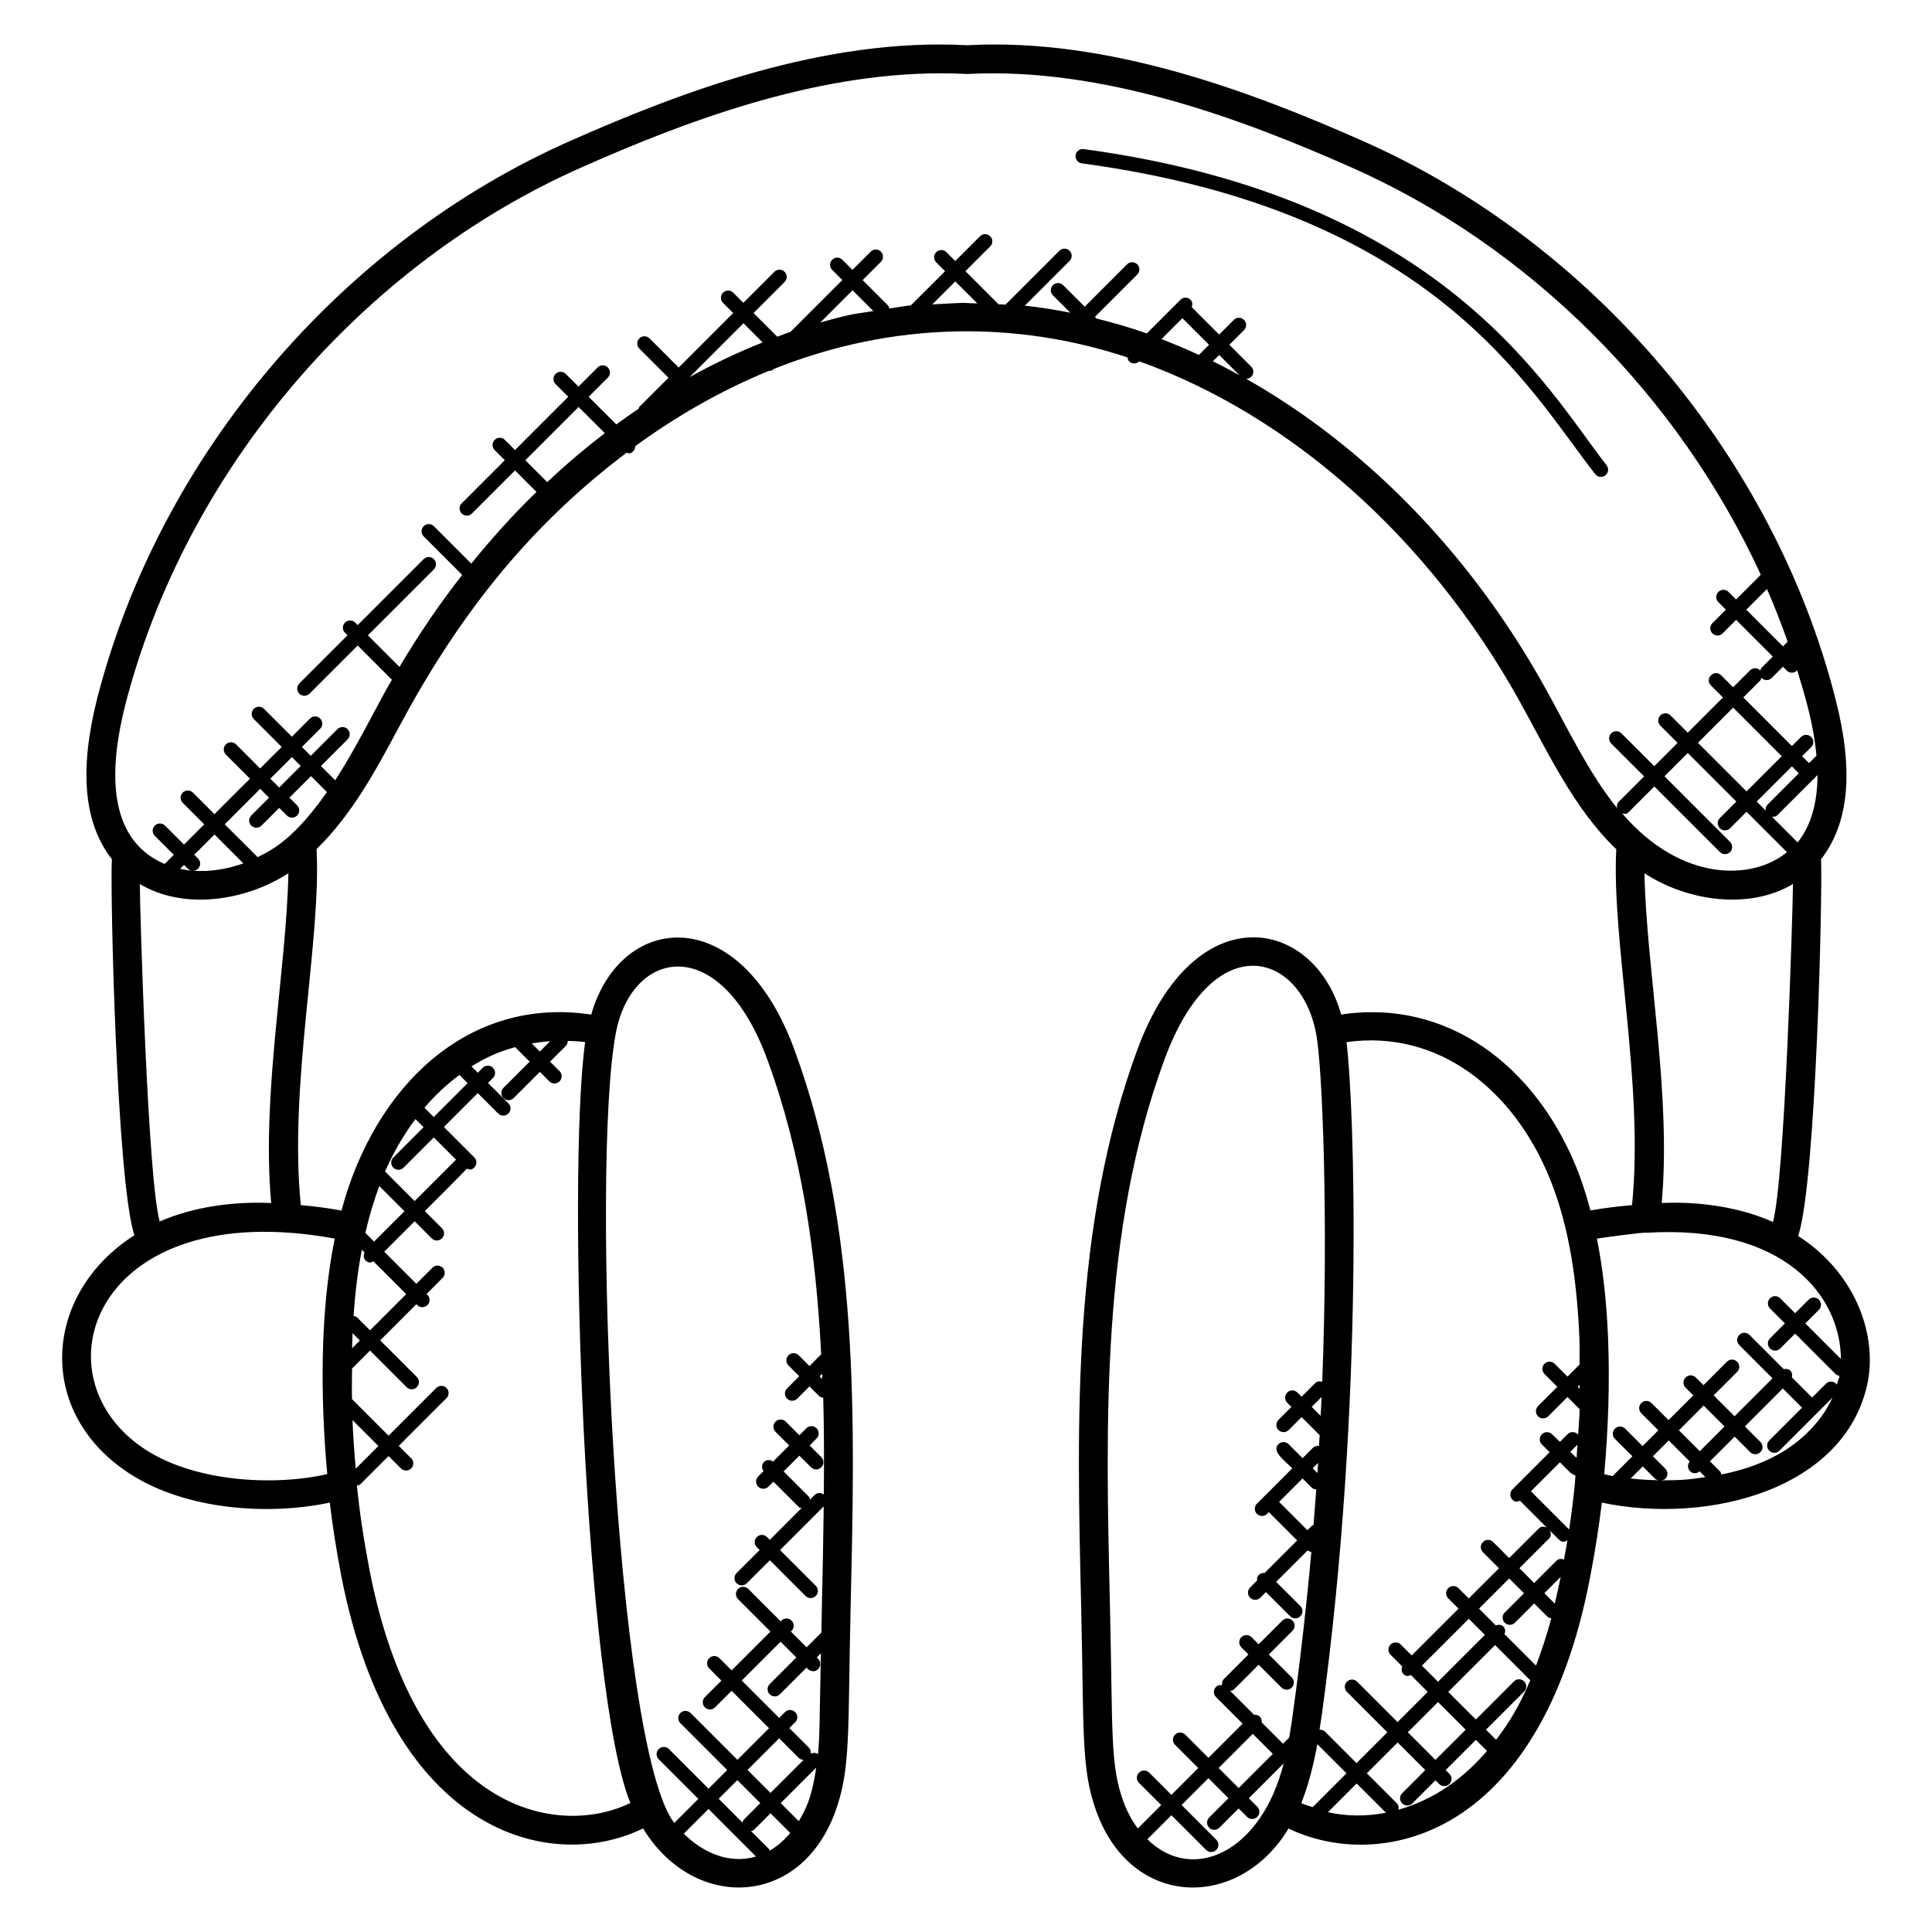 <?xml version="1.0" encoding="UTF-8"?>
<!-- Uploaded to: SVG Repo, www.svgrepo.com, Generator: SVG Repo Mixer Tools -->
<svg fill="#000000" width="800px" height="800px" version="1.1" viewBox="144 144 512 512" xmlns="http://www.w3.org/2000/svg">
 <g>
  <path d="m565.49 464.79c-1.098-4.106-2.336-8.023-3.863-11.719-10.879-26.488-33.914-44.449-62.199-40.207-7.176-25.656-38.84-32.008-54.051 9.398-17.23 46.953-16.031 97.922-14.863 147.21 0.785 33.41-0.098 43.152 4.047 54.617 9.52 26.098 38.039 25.961 50.914 4.481 23.031 11.207 66.434 4.199 79.945-66.715 1.398-7.305 2.383-13.641 3.078-19.641 28.391 5.93 64.906-3.566 70.52-32.152 2.418-13.176-3.801-29.098-18.48-38.512 4.809-14.586 6.488-92.184 6.055-99.832 0 0 0.008-0.008 0.016-0.016 7.449-9.648 8.695-23.559 3.809-42.496-16.41-64.434-64.555-121.15-125.62-148-28.969-12.816-67.145-27.297-104.47-25.215-37.777-2.078-75.922 12.398-104.88 25.207-61.039 26.84-109.21 83.547-125.72 148.01-4.777 19.023-3.496 32.922 3.887 42.449 0.016 0.016 0.023 0.023 0.031 0.039-0.492 8.285 1.285 85.344 5.965 99.672-24.273 15.441-26.504 47.281-0.656 63.543 14.367 9.031 35.57 10.84 52.449 7.297 0.695 6 1.688 12.344 3.082 19.656 13.488 68.527 55.543 78.602 79.969 66.68 0.09 0.152 0.16 0.305 0.25 0.457 13.273 21.223 41.258 20.816 50.68-4.93 4.152-11.449 3.266-21.191 4.047-54.602 1.16-49.297 2.359-100.26-14.871-147.21-14.559-39.816-46.184-36.395-53.879-9.383-32.602-4.953-57.395 18.969-66.184 51.93-3.215-0.602-6.769-1.078-10.777-1.441-3.223-31.809 5.465-70.16 4.176-94.352 9.238-8.984 15.602-20.656 21.68-32.047 15.336-28.785 33.824-52.898 60.449-72.969 0.633 0.152 1.055 0.336 1.77-0.383 0.383-0.383 0.559-0.879 0.551-1.375 11.242-8.207 23.121-14.914 35.359-19.938 0.609 0.016 1.039-0.176 1.406-0.543 31.922-12.727 64.496-12.719 93.691-3.031 0.07 0.367 0.137 0.742 0.418 1.023 0.734 0.734 1.922 0.754 2.688 0.008 39.922 14.242 76.641 46.695 100.63 89.762 7.457 13.352 14.465 28.727 25.793 39.527-1.289 24.16 7.391 62.527 4.176 94.32-4.035 0.359-7.668 0.824-11.02 1.414zm-3.68 65.578-1.672-1.609 1.91-1.91c-0.07 1.176-0.145 2.352-0.238 3.519zm0.801-18.336-0.512-0.512 0.512-0.512c0 0.344 0.008 0.68 0 1.023zm-8.043-56.051c5.543 13.426 7.418 28.566 8.008 43.082 0.082 2.184-0.008 4.375 0.023 6.566l-3.191 3.191-3.406-3.406c-0.75-0.75-1.953-0.75-2.703 0s-0.75 1.953 0 2.703l3.406 3.406-5.106 5.106c-0.75 0.75-0.75 1.953 0 2.703 0.742 0.742 1.945 0.75 2.695 0l5.106-5.106 3.231 3.231c-0.07 2.297-0.281 4.574-0.414 6.863-0.055-0.07-0.031-0.168-0.098-0.238-0.75-0.75-1.953-0.75-2.703 0l-2.016 2.027-2.082-2.008c-0.75-0.742-1.953-0.75-2.703 0s-0.75 1.953 0 2.703l2.055 2.039-9.863 9.871c-0.75 0.75-0.75 1.953 0 2.703 0.785 0.785 1.297 0.559 1.992 0.289l7.106 7.106c-0.711-0.328-1.527-0.344-2.113 0.246l-7.848 7.84-4.25-4.258c-0.75-0.742-1.953-0.754-2.703 0-0.75 0.75-0.75 1.953 0 2.703l4.25 4.258-8.008 8-2.727-2.727c-0.75-0.75-1.953-0.75-2.703 0s-0.75 1.953 0 2.703l2.727 2.727-12.418 12.41-2.894-2.894c-0.75-0.75-1.953-0.75-2.703 0s-0.75 1.953 0 2.703l3.098 3.098c-0.266 0.68-0.258 1.441 0.289 1.992 0.785 0.785 1.297 0.559 1.992 0.289l4.473 4.473-8 8-10.711-10.711c-0.742-0.75-1.945-0.754-2.703 0-0.75 0.75-0.75 1.953 0 2.703l10.711 10.711-8.168 8.168-8.336-8.336c-0.406-0.406-0.938-0.551-1.465-0.512 0.215-1.418 0.441-2.84 0.648-4.273 11.359-83.176 8.543-161.89 6.496-177.95 24.379-3.43 44.227 12.66 53.73 35.801zm3.914 101.32c-0.688-0.258-1.441-0.258-1.992 0.289l-5.914 5.922-3.922-3.922 7.848-7.84c0.586-0.582 0.574-1.406 0.246-2.113l2.391 2.391c0.793 0.785 1.48 0.617 2.246 0.191-0.293 1.633-0.582 3.336-0.902 5.082zm-2.449 11.672-2.762-2.762 4.328-4.328c-0.5 2.481-1.023 4.809-1.566 7.09zm-4.977 16.43-8.352-8.344c0.273-0.688 0.266-1.449-0.281-2.008-0.559-0.559-1.32-0.559-2.008-0.281l-4.465-4.465 8.008-8 3.922 3.922-5.106 5.106c-0.75 0.75-0.75 1.953 0 2.703 0.742 0.742 1.945 0.75 2.703 0l5.106-5.106 3.527 3.527c0.273 0.273 0.641 0.344 1 0.414-1.215 4.543-2.582 8.66-4.055 12.531zm-13.543-8.148-12.418 12.418-4.266-4.266 12.418-12.41zm-12.418 17.812 7.32 7.32-8.008 8-7.32-7.32zm-31.117-75.871-2.359-2.359 2.633-2.633c-0.066 1.664-0.188 3.328-0.273 4.992zm-0.832 15.176-1.266-1.266 1.414-1.414c-0.055 0.895-0.086 1.785-0.148 2.68zm-1.547 3.848c0.336 0.336 0.777 0.473 1.223 0.504-0.223 3.16-0.48 6.312-0.742 9.473-0.152 0.082-0.336 0.062-0.465 0.191l-1.137 1.137-7.504-7.504 6.215-6.215zm-49.871 83.266c-3.582-9.902-2.785-17.793-3.586-52.184-1.145-48.578-2.336-98.809 14.406-144.4 13.055-35.633 36.168-28.602 40.223-7.016 1.711 8.426 3.289 50.191 1.633 92.305-0.648-0.199-1.344-0.168-1.863 0.352l-3.602 3.602-1.105-1.105c-0.754-0.754-1.961-0.75-2.703 0-0.75 0.75-0.75 1.953 0 2.703l1.105 1.105-3.426 3.426c-0.75 0.75-0.75 1.953 0 2.703 0.754 0.754 1.961 0.734 2.703 0l3.426-3.426 4.777 4.777c-0.055 0.961-0.098 1.914-0.16 2.879-0.574-0.078-1.152 0.016-1.594 0.457l-2.762 2.762-3.711-3.699c-0.754-0.75-1.961-0.742-2.703 0-1.887 1.887 1.695 4.391 3.688 6.391l-9.375 9.375c-0.75 0.75-0.75 1.953 0 2.695 0.742 0.742 1.945 0.75 2.703 0l0.457-0.457 7.504 7.504-8.625 8.625c-0.551-0.055-1.098 0.07-1.52 0.488-0.418 0.418-0.543 0.969-0.488 1.52l-1.84 1.84c-0.75 0.75-0.75 1.953 0 2.703 0.754 0.754 1.961 0.734 2.703 0l1.496-1.496 6.414 6.406c0.742 0.742 1.945 0.75 2.703 0 0.75-0.75 0.75-1.953 0-2.703l-6.414-6.406 8.344-8.344c0.297 0.23 0.625 0.375 0.984 0.406-1.137 12.816-2.84 27.969-4.754 41.809-0.32 2.441-0.688 4.914-1.113 7.391l-1.641 1.641-5.656-5.656c0.055-0.551-0.07-1.098-0.488-1.52-0.418-0.418-0.969-0.543-1.52-0.488l-6.336-6.336c0.359-0.07 0.734-0.137 1.016-0.418l6.527-6.527 6.062 6.062c0.742 0.742 1.945 0.75 2.703 0 0.75-0.75 0.75-1.953 0-2.703l-6.066-6.078 6.266-6.273c0.75-0.75 0.75-1.953 0-2.703s-1.953-0.75-2.695 0l-6.273 6.273-1.879-1.879c-0.742-0.742-1.945-0.75-2.703 0-0.75 0.75-0.75 1.953 0 2.695l1.879 1.879-6.527 6.535c-0.441 0.441-0.535 1.039-0.449 1.609-0.582-0.09-1.168 0-1.617 0.449-0.75 0.75-0.75 1.953 0 2.703l7.047 7.047-9.055 9.055-6.144-6.144c-0.75-0.75-1.953-0.75-2.703 0s-0.75 1.953 0 2.703l6.144 6.144-7.113 7.113-5.887-5.887c-0.75-0.75-1.953-0.75-2.703 0s-0.75 1.953 0 2.703l5.887 5.887-6.207 6.207c-1.664-2.262-2.938-4.742-3.793-7.078zm39.586-12.688-9.055 9.055-5.305-5.312 9.055-9.055zm-33.25 22.633 6.375-6.375 9.191 9.191c0.742 0.742 1.945 0.75 2.695 0s0.75-1.953 0-2.703l-9.191-9.191 7.113-7.113 5.305 5.312-5.106 5.106c-0.75 0.75-0.75 1.953 0 2.703 0.742 0.742 1.945 0.75 2.695 0l5.106-5.106 2.238 2.238c0.742 0.742 1.945 0.75 2.703 0 0.75-0.75 0.75-1.953 0-2.695l-2.238-2.238 9.238-9.238c-5.996 23.715-24.211 31.828-36.125 20.109zm45.039-25.211 7.734 7.727-8.969 8.969c-1-0.367-2.07-0.617-3.016-1.082 1.891-4.629 3.379-10.684 4.25-15.613zm2.816 18.027 7.609-7.609 7.769 7.762c-5.168 0.992-10.441 0.98-15.379-0.152zm18.672-0.648c0.129-0.609 0.062-1.238-0.414-1.711l-7.953-7.945 8.168-8.168 7.32 7.32-6.121 6.121c-0.75 0.75-0.75 1.953 0 2.703 0.742 0.742 1.945 0.75 2.703 0l6.121-6.121 0.992 0.992c0.754 0.754 1.961 0.734 2.703 0 0.75-0.75 0.75-1.953 0-2.703l-0.992-0.992 8.008-8.008 2.945 2.945c-6.352 7.332-13.816 12.797-23.48 15.566zm25.891-18.539-2.672-2.672 10.098-10.098c0.75-0.75 0.75-1.953 0-2.703s-1.953-0.75-2.695 0l-10.098 10.098-7.32-7.312 12.418-12.418 9.336 9.336c-2.953 6.844-5.441 11.02-9.066 15.77zm20.863-67.758c-0.359 3.84-0.871 7.809-1.512 12.039-0.008-0.008 0-0.008-0.008-0.016l-10.113-10.121 7.68-7.68 2.754 2.742 0.945 0.609c0.129 0.082 0.273 0.078 0.414 0.121-0.07 0.754-0.078 1.527-0.152 2.281 0 0-0.008 0.016-0.008 0.023zm14.801-1.48 3.199-3.199 3.281 3.281c0.246 0.246 0.574 0.281 0.887 0.367-2.527-0.02-4.977-0.188-7.367-0.449zm8.215 0.48c0.344-0.078 0.695-0.129 0.961-0.398 0.75-0.75 0.75-1.953 0-2.703l-3.281-3.281 4.184-4.184 5.578 5.578c-0.625 0.75-0.641 1.848 0.062 2.551 0.648 0.648 1.641 0.816 2.551 0.062l1.52 1.52c-3.508 0.492-5.164 0.863-11.574 0.855zm4.562-13.258 6.559-6.559 5.535 5.543-6.551 6.551zm27.961 5.41c-4.695 2.953-10.242 5.008-16.703 6.305-0.09-0.273-0.105-0.574-0.328-0.793l-2.695-2.695 6.551-6.551 4.113 4.113c0.742 0.742 1.945 0.75 2.703 0 0.75-0.75 0.75-1.953 0-2.703l-4.113-4.113 10.055-10.055 5.09 5.09-8.688 8.695c-0.75 0.75-0.75 1.953 0 2.703 0.742 0.742 1.945 0.75 2.703 0l14.074-14.082c-2.516 5.477-6.949 10.43-12.762 14.086zm14.98-24.312-9.434-9.426 3.586-3.586c0.75-0.75 0.75-1.953 0-2.703s-1.953-0.75-2.703 0l-3.586 3.586-3.953-3.953c-0.75-0.75-1.953-0.75-2.703 0s-0.75 1.953 0 2.703l3.953 3.953-3.953 3.953c-0.75 0.75-0.75 1.953 0 2.703 0.742 0.742 1.945 0.75 2.703 0l3.953-3.953 10.762 10.762c0.281 0.281 0.656 0.352 1.016 0.418-0.176 0.902-0.512 1.559-0.777 2.434-0.07-0.098-0.047-0.238-0.137-0.328-0.75-0.75-1.953-0.75-2.703 0l-3.656 3.656-5.367-5.367c0.145-0.617 0.09-1.266-0.398-1.75-0.48-0.48-1.129-0.535-1.75-0.398l-9.082-9.082c-0.75-0.75-1.953-0.75-2.703 0s-0.75 1.953 0 2.703l8.801 8.809-10.055 10.055-5.535-5.543 6.215-6.215c0.75-0.75 0.75-1.953 0-2.703s-1.953-0.75-2.703 0l-6.215 6.215-2.039-2.039c-0.75-0.75-1.953-0.754-2.695 0-0.75 0.75-0.75 1.953 0 2.703l2.039 2.039-6.559 6.559-4.519-4.519c-0.75-0.75-1.953-0.75-2.703 0s-0.75 1.953 0 2.703l4.519 4.519-4.184 4.184-4.633-4.633c-0.75-0.75-1.953-0.75-2.695 0-0.75 0.75-0.75 1.953 0 2.703l4.633 4.633-5.238 5.238c-0.762-0.137-1.488-0.336-2.231-0.504 1.078-11.91 1.488-23.961 1.031-35.898-0.414-10.105-1.398-18.617-2.961-26.535 0.398-0.07 12.809-1.816 13.09-1.535 36.629-2.289 51.477 16.785 51.57 33.441zm-29.383-137.04-17.375-17.375 6.176-6.176 12.871 12.871-4.375 4.375c-0.75 0.75-0.75 1.953 0 2.703 0.742 0.742 1.945 0.75 2.703 0l4.375-4.375 10.703 10.703c-8.887 7.418-27.816 8.23-43.719-10.312 0.672 0.191 1.105 0.375 1.84-0.359l6.734-6.734 17.375 17.375c0.742 0.742 1.945 0.75 2.703 0 0.734-0.742 0.734-1.945-0.012-2.695zm18.062-0.047c0 0.008-0.105 0.113-0.168 0.184l-6.824-6.824c0.625 0.078 1.031 0.062 1.559-0.473l9.504-9.504c0.07-0.055 0.16-0.031 0.223-0.09 0.062-0.062 0.039-0.152 0.09-0.223l0.727-0.727c-0.012 7.344-1.676 13.215-5.109 17.656zm-8.141-9.809c-0.426 0.426-0.543 1-0.473 1.559l-2.383-2.383 9.328-9.32 1.832 1.832zm-5.547-3.519-12.879-12.871 9.328-9.328 12.871 12.879zm12.305 24.535c-0.07 7.633-2.191 78.816-5.32 89.57-7.617-3.418-18.016-5.543-29.473-5.023 2.609-28.863-4.07-62.008-4.566-87.379 11.535 7.519 27.91 9.719 39.359 2.832zm6.227-34-1.977 1.977-1.832-1.832 2.406-2.406c0.75-0.75 0.75-1.953 0-2.695-0.75-0.75-1.953-0.75-2.703 0l-2.406 2.406-12.879-12.879 4.481-4.481c0.207-0.207 0.223-0.496 0.312-0.754 0.016 0.023 0.008 0.055 0.031 0.078 0.754 0.754 1.961 0.734 2.695 0l2.984-2.984 1.023 1.023c0.742 0.742 1.945 0.75 2.703 0 0.031-0.031 0.016-0.078 0.047-0.113 0.969 3.152 1.914 6.312 2.734 9.512 1.242 4.789 2 9.133 2.379 13.148zm-7.641-30.203-1.238 1.238-9.727-9.719 5.481-5.481c2.012 4.586 3.828 9.242 5.484 13.961zm-397.32 61.363c-0.496 25.41-7.176 58.547-4.559 87.395-9.809-0.457-20.418 0.922-29.535 4.887-3.152-10.824-5.234-81.801-5.281-89.434 11.664 7.016 28.113 4.473 39.375-2.848zm-5.129-20.023-4.703 4.703c-0.75 0.75-0.75 1.953 0 2.695 0.742 0.742 1.945 0.75 2.703 0l4.703-4.703 2.031 2.031c0.742 0.742 1.945 0.75 2.703 0 0.75-0.75 0.75-1.953 0-2.703l-2.031-2.031 5.711-5.711 4.231 4.231c-8.176 11.578-13.473 14.863-18.367 17.25l-8.73-8.707 9.406-9.406zm0.348-5.043 5.711-5.711 2.344 2.344-5.711 5.711zm-7.152 22.449c-4.359 1.566-8.93 2.273-13.297 1.961 0.473-0.016 0.93-0.176 1.289-0.535 0.75-0.75 0.75-1.953 0-2.703l-1.008-1.008 5.367-5.367zm-13.426 1.953c-1.137-0.082-2.231-0.281-3.32-0.512l1.031-1.031c0.809 0.812 1.281 1.504 2.289 1.543zm-12.055 153.7c-30.496-19.176-14.344-67.961 49.703-56.215-4 19.391-3.777 42.746-1.992 62.418-14.617 3.293-34.855 1.883-47.711-6.203zm71.086-87.891 2.16 2.16-8.023 8.023c-0.75 0.75-0.75 1.953 0 2.703 0.742 0.742 1.945 0.75 2.695 0l8.023-8.023 5.902 5.902-10.969 10.969-7.848-7.848c2.246-5.086 4.949-9.75 8.059-13.887zm-2.91 24.426-8.055 8.055-2.297-2.297c0.047-0.191 0.078-0.398 0.121-0.586 0.984-4.223 2.207-8.152 3.551-11.848zm-12.914 68.215c-0.375-4.281-0.695-8.566-0.863-12.871l6.871 6.871zm-0.848-35.895 1.938 1.938-2.047 2.047c0.016-0.738 0.078-3.379 0.109-3.984zm1.219-4.176c-0.266-0.266-0.617-0.32-0.953-0.398 0.449-6.457 1.176-12.215 2.199-17.535l0.719 0.719c-0.32 0.703-0.328 1.52 0.25 2.098 0.816 0.824 1.398 0.574 2.098 0.25l8.695 8.688-9.586 9.594zm86.559 136.82 6.559-6.559 12.586 12.594c-7.07 2.109-13.984-0.973-19.145-6.035zm29.523-32.227c-0.75-0.75-1.953-0.75-2.703 0l-1.543 1.543-9.914-9.91 10.297-10.297 4.176 4.176-7.062 7.062c-0.75 0.75-0.75 1.953 0 2.703 0.742 0.742 1.945 0.75 2.703 0l7.062-7.062 0.383 0.383c0.742 0.742 1.945 0.75 2.703 0 0.75-0.75 0.75-1.953 0-2.703l-0.383-0.383 1.098-1.105c-0.398 19.074-0.281 21.457-0.762 26.727-0.582-0.418-1.273-0.426-1.91-0.098 0.07-0.566-0.031-1.137-0.465-1.574l-5.231-5.223 1.543-1.543c0.758-0.742 0.758-1.957 0.008-2.695zm7.199-88.289-0.719-0.719 0.656-0.656c0.016 0.457 0.047 0.914 0.062 1.375zm-6.215 100.45c0.336 0.336 0.777 0.473 1.223 0.512l-8.746 8.742-6.09-6.09 8.383-8.391zm-10.219 11.953-4.383 4.383c-0.223 0.223-0.238 0.52-0.328 0.793l-6.32-6.32 4.945-4.945zm2.504 12.602c-0.078-0.113-0.055-0.266-0.152-0.367l-4.824-4.824c0.273-0.09 0.574-0.105 0.793-0.328l4.383-4.383 5.223 5.223c-1.539 1.824-3.34 3.457-5.422 4.68zm7.688-7.809-4.793-4.793 9.41-9.41c-0.441 3.082-1.039 6.137-2.09 9.039-0.621 1.691-1.477 3.453-2.527 5.164zm-8.301-201.74c9.16 24.953 12.871 51.312 14.238 78.016l-3.106 3.106-2.856-2.856c-0.742-0.742-1.945-0.754-2.703 0-0.75 0.75-0.75 1.953 0 2.703l2.856 2.856-3.238 3.238c-0.75 0.75-0.75 1.953 0 2.695 0.754 0.754 1.961 0.742 2.703 0l3.238-3.238 2.512 2.512c0.312 0.312 0.727 0.418 1.137 0.473 0.238 8.543 0.23 17.105 0.152 25.664-0.75-0.527-1.75-0.551-2.414 0.121l-1.23 1.23c-0.09-0.266-0.105-0.566-0.32-0.777l-6.688-6.688 4.184-4.184 3.098 3.09c0.734 0.734 1.945 0.754 2.703 0 0.75-0.75 0.75-1.953 0-2.703l-3.098-3.09 1.855-1.855c0.75-0.75 0.75-1.953 0-2.703s-1.953-0.75-2.703 0l-1.855 1.855-3.617-3.617c-0.75-0.754-1.953-0.742-2.703 0-0.75 0.75-0.75 1.953 0 2.703l3.617 3.617-4.266 4.266c-0.75-0.527-1.75-0.551-2.414 0.121-0.664 0.664-0.641 1.672-0.121 2.414l-1.414 1.414c-0.75 0.75-0.75 1.953 0 2.703 0.742 0.742 1.945 0.75 2.703 0l1.328-1.328 6.688 6.688c0.215 0.215 0.512 0.23 0.777 0.32l-8.418 8.418-0.75-0.75c-0.75-0.75-1.953-0.75-2.695 0-0.75 0.75-0.75 1.953 0 2.703l0.75 0.75-6.106 6.098c-0.75 0.75-0.75 1.953 0 2.703 0.742 0.742 1.945 0.75 2.703 0l6.106-6.098 9.465 9.465c0.742 0.742 1.945 0.75 2.703 0 0.75-0.75 0.75-1.953 0-2.703l-9.465-9.465 11.574-11.574c-0.105 8.734-0.273 17.449-0.48 26.105-0.055 2.457-0.082 4.879-0.137 7.328l-3.91 3.91-4.176-4.176 0.184-0.184c0.75-0.75 0.75-1.953 0-2.703s-1.953-0.75-2.703 0l-0.184 0.184-8.586-8.586c-0.75-0.75-1.953-0.75-2.703 0s-0.75 1.953 0 2.703l8.586 8.586-10.297 10.297-3.238-3.238c-0.75-0.75-1.953-0.75-2.703 0s-0.75 1.953 0 2.703l3.238 3.238-4.383 4.383c-0.75 0.75-0.75 1.953 0 2.703 0.742 0.742 1.945 0.75 2.703 0l4.383-4.383 9.914 9.91-8.383 8.383-12.406-12.406c-0.75-0.75-1.953-0.75-2.703 0s-0.75 1.953 0 2.703l12.406 12.406-4.945 4.945-10.496-10.496c-0.75-0.75-1.953-0.75-2.703 0s-0.75 1.953 0 2.703l10.496 10.496-6.383 6.383c-15.602-20.23-22.199-173.43-15.496-209.27 4.184-22.418 27.723-27.082 40.195 7.055zm-57.594-4.953-2.727 2.727-2.137-2.137c1.613-0.285 3.223-0.484 4.863-0.59zm-9.266 1.57 3.84 3.84-6.945 6.945c-0.75 0.75-0.75 1.953 0 2.703 0.742 0.742 1.945 0.75 2.703 0l6.945-6.945 2.512 2.519c0.754 0.754 1.961 0.734 2.703 0 0.75-0.75 0.75-1.953 0-2.703l-2.512-2.519 4.129-4.129c0.383-0.383 0.559-0.879 0.551-1.375 1.551 0.055 3.098 0.105 4.609 0.312-4.91 36.336 0.016 172.63 12 201.65-19.082 9.258-56.402 2.984-69.074-61.402-1.641-8.602-2.719-15.816-3.391-22.719 0.344-0.078 0.703-0.137 0.977-0.406l7.406-7.406 3.281 3.281c0.742 0.742 1.945 0.75 2.703 0 0.75-0.75 0.75-1.953 0-2.703l-3.281-3.281 12.641-12.641c0.75-0.75 0.75-1.953 0-2.703s-1.953-0.75-2.703 0l-12.641 12.641-9.703-9.703c-0.055-2.703 0-5.398 0.023-8.09l4.762-4.762 9.703 9.703c0.742 0.742 1.945 0.75 2.695 0s0.75-1.953 0-2.703l-9.703-9.703 9.586-9.594 0.238 0.238c0.742 0.742 1.945 0.75 2.703 0 0.75-0.75 0.75-1.953 0-2.703l-0.238-0.238 4.258-4.266c0.75-0.75 0.75-1.953 0-2.695-0.75-0.75-1.953-0.75-2.695 0l-4.266 4.266-8.512-8.512 8.055-8.055 4.535 4.535c0.742 0.742 1.945 0.75 2.695 0s0.75-1.953 0-2.703l-4.535-4.535c0.727-0.727 10.488-10.434 11.121-11.242 0.695 0.266 1.199 0.488 1.984-0.297 0.75-0.75 0.75-1.953 0-2.703l-8.039-8.039 8.977-8.977 5.406 5.406c0.742 0.742 1.945 0.75 2.703 0 0.75-0.75 0.75-1.953 0-2.703l-5.406-5.406 1.312-1.312c0.75-0.75 0.75-1.953 0-2.695-0.75-0.75-1.953-0.75-2.703 0l-1.312 1.312-1.688-1.688c3.941-2.418 7.016-3.82 11.59-5.098zm-14.77 7.359 2.176 2.176-8.977 8.977-2.469-2.473c2.832-3.32 5.949-6.219 9.27-8.68zm23.25-157.11-5.785-5.793 14.113-14.113 6.945 6.945c-5.25 4.019-10.344 8.34-15.273 12.961zm37.738-27.805 14.289-14.289 5.078 5.078c-6.562 2.625-13.039 5.68-19.367 9.211zm34.664-14.492 8.535-8.535 5.504 5.504c-4.574 0.793-4.578 0.359-14.039 3.031zm29.664-4.789 6.098-6.098 5.824 5.824c-5.641-0.062 0.527-0.422-11.922 0.273zm66.281 3.648 7.055 7.055-2.68 2.68c-3.281-1.512-6.586-2.91-9.914-4.184zm9.75 9.75 5.383 5.383c-2.336-1.281-4.68-2.551-7.055-3.719zm86.105 87.723c-19.633-35.242-47.57-63.664-78.945-81.395 0.48-0.008 0.953-0.184 1.32-0.551 0.75-0.75 0.75-1.953 0-2.703l-5.785-5.785 3.879-3.879c0.75-0.75 0.75-1.953 0-2.703s-1.953-0.75-2.703 0l-3.879 3.879-7.266-7.266c0.238-0.672 0.23-1.414-0.312-1.945-0.75-0.75-1.953-0.75-2.695 0l-8.91 8.91c-4.406-1.551-8.848-2.824-13.312-3.945l-0.434-0.434 11.223-11.223c0.75-0.75 0.75-1.953 0-2.703s-1.953-0.75-2.703 0l-11.223 11.223-5.719-5.711c-0.754-0.75-1.961-0.742-2.703 0-0.75 0.75-0.75 1.953 0 2.703l4.609 4.602c-3.969-0.777-7.984-1.434-12.055-1.863l11.855-11.855c0.75-0.75 0.75-1.953 0-2.695-0.75-0.75-1.953-0.75-2.703 0l-14.266 14.266c-0.617-0.039-1.238-0.047-1.855-0.082l-8.77-8.77 6.559-6.559c0.75-0.75 0.75-1.953 0-2.695-0.75-0.75-1.953-0.75-2.703 0l-6.559 6.559-2.344-2.344c-0.75-0.75-1.953-0.75-2.695 0-0.75 0.75-0.75 1.953 0 2.695l2.344 2.344-9.055 9.047c-1.945 0.184-3.809 0.582-5.727 0.848-0.09-0.289-0.113-0.594-0.344-0.824l-6.719-6.719 4.832-4.832c0.75-0.75 0.75-1.953 0-2.703s-1.953-0.75-2.695 0l-4.832 4.832-2.68-2.688c-0.742-0.742-1.945-0.754-2.695 0-0.75 0.75-0.75 1.953 0 2.695l2.68 2.688-13.734 13.734c-1.176 0.406-2.344 0.848-3.512 1.281l-6.273-6.273 8.223-8.223c0.75-0.75 0.75-1.953 0-2.703s-1.953-0.75-2.703 0l-8.223 8.223-2.688-2.688c-0.75-0.75-1.953-0.75-2.695 0-0.75 0.75-0.75 1.953 0 2.703l2.688 2.688-14.441 14.449-7.727-7.727c-0.75-0.742-1.953-0.75-2.703 0s-0.75 1.953 0 2.703l7.727 7.727-7.727 7.727c-0.129 0.137-0.113 0.328-0.199 0.488-1.984 1.344-3.961 2.719-5.91 4.152l-7.32-7.32 5.078-5.078c0.75-0.75 0.75-1.953 0-2.703s-1.953-0.75-2.703 0l-5.078 5.078-3.359-3.359c-0.75-0.75-1.953-0.75-2.703 0s-0.75 1.953 0 2.695l3.359 3.359-14.113 14.113-2.688-2.688c-0.75-0.75-1.953-0.75-2.703 0s-0.75 1.953 0 2.703l2.688 2.688-11.426 11.426c-0.75 0.75-0.75 1.953 0 2.703 0.742 0.742 1.945 0.75 2.703 0l11.426-11.426 5.688 5.695c-6.07 5.894-11.824 12.266-17.281 19l-9.91-9.914c-0.742-0.742-1.945-0.75-2.703 0-0.75 0.75-0.75 1.953 0 2.695l10.207 10.215c-5.992 7.656-11.543 15.801-16.609 24.383l-8.375-8.383 17.48-17.48c0.75-0.75 0.75-1.953 0-2.703s-1.953-0.75-2.703 0l-17.48 17.48-0.664-0.664c-0.75-0.75-1.953-0.75-2.703 0s-0.75 1.953 0 2.703l0.664 0.664-12.77 12.77c-0.75 0.75-0.75 1.953 0 2.703 0.742 0.742 1.945 0.75 2.695 0l12.77-12.77 9.078 9.078c-1.289 2.266 0.266-0.742-5.082 9.246-3.129 5.863-6.336 11.816-9.953 17.391l-3.777-3.777 7.062-7.062c0.75-0.75 0.75-1.953 0-2.703s-1.953-0.75-2.695 0l-7.062 7.062-2.344-2.344 4.84-4.84c0.75-0.75 0.75-1.953 0-2.695-0.75-0.75-1.953-0.75-2.703 0l-4.797 4.82-7.391-7.387c-0.75-0.75-1.953-0.75-2.703 0s-0.75 1.953 0 2.703l7.391 7.391-5.711 5.711-6.379-6.387c-0.75-0.75-1.953-0.75-2.703 0s-0.75 1.953 0 2.703l6.383 6.383-9.406 9.406-5.711-5.711c-0.75-0.75-1.953-0.75-2.703 0s-0.75 1.953 0 2.703l5.711 5.711-5.367 5.367-5.039-5.039c-0.75-0.75-1.953-0.75-2.703 0s-0.75 1.953 0 2.703l5.039 5.039-2.43 2.43c-15.504-6.625-14.633-25.457-10.504-41.879 15.938-62.227 62.441-116.98 121.39-142.91 26.398-11.68 60.527-24.754 94.824-24.754 2.328 0 4.648 0.062 6.977 0.184 36.137-1.91 73.199 12.105 101.39 24.57 47.672 20.969 87.16 60.777 108.92 108.14l-6.551 6.551-2-2c-0.75-0.75-1.953-0.75-2.703 0s-0.75 1.953 0 2.703l2 2-3.574 3.582c-0.75 0.75-0.75 1.953 0 2.703 0.742 0.742 1.945 0.75 2.703 0l3.582-3.582 9.719 9.719-2.984 2.984c-0.207 0.207-0.223 0.496-0.312 0.754-0.016-0.023-0.008-0.055-0.031-0.078-0.75-0.75-1.953-0.75-2.703 0l-4.481 4.481-3.184-3.184c-1.77-1.77-4.488 0.91-2.695 2.703l3.184 3.184-9.328 9.328-4.566-4.566c-0.75-0.75-1.953-0.75-2.695 0-0.75 0.75-0.75 1.953 0 2.703l4.566 4.566-6.176 6.176-8.711-8.703c-0.75-0.75-1.953-0.75-2.695 0-0.75 0.75-0.75 1.953 0 2.703l8.711 8.703-6.734 6.734c-0.465 0.465-0.535 1.09-0.414 1.695-7.59-9.395-13.062-21.148-19.352-32.379z"/>
  <path d="m431.19 183.51c-1.008-0.176-2 0.594-2.144 1.633-0.145 1.047 0.594 2.008 1.641 2.144 93.609 12.664 118.61 60.168 136.07 82.371 0.641 0.832 1.84 0.969 2.68 0.32 0.824-0.648 0.977-1.848 0.32-2.68-15.562-19.82-42.809-70.832-138.56-83.789z"/>
 </g>
</svg>